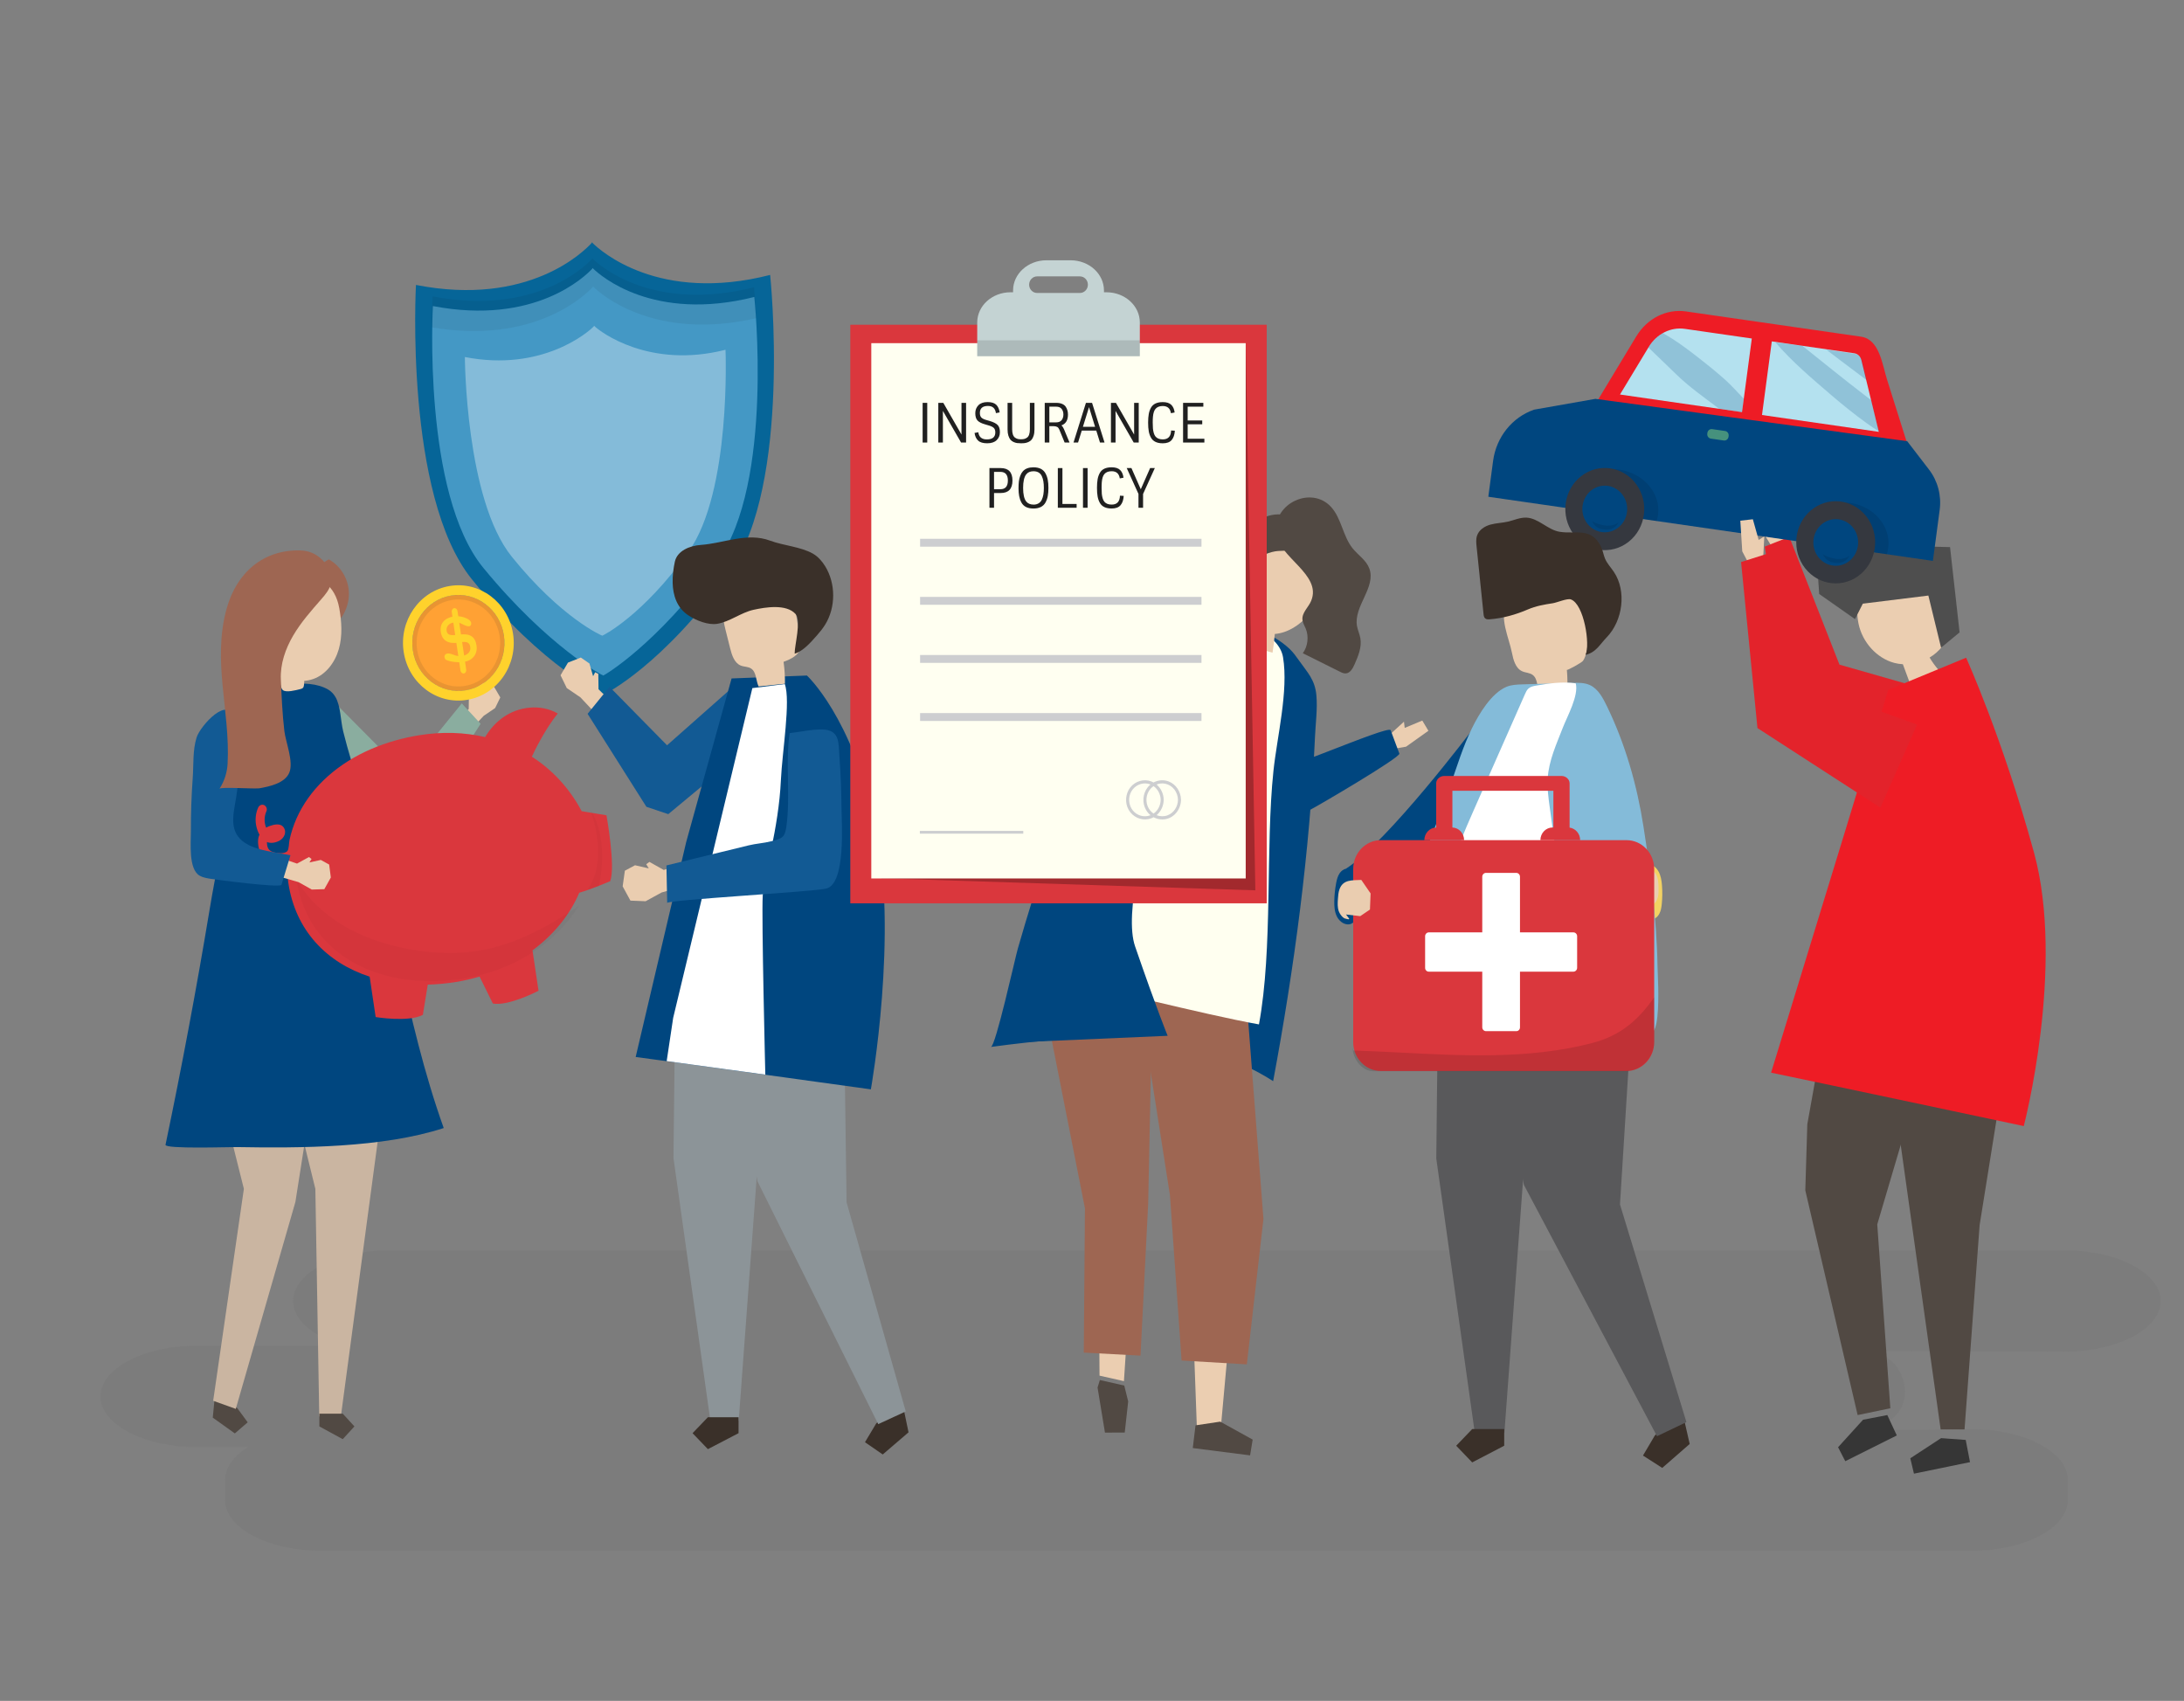 <svg width="574" height="447" viewBox="0 0 574 447" fill="none" xmlns="http://www.w3.org/2000/svg">
<rect x="0" y="0" width="574" height="447" fill="#808080" stroke="none"/>
<g clip-path="url(#clip0_1958_712)">
<g style="mix-blend-mode:multiply" opacity="0.12">
<path d="M542.56 328.597H102.352C88.427 328.597 77.035 334.589 77.035 341.915C77.035 346.987 82.499 351.417 90.482 353.664H51.718C37.792 353.664 26.4 359.656 26.4 366.982C26.4 374.305 37.792 380.301 51.718 380.301H65.226C61.453 382.627 59.164 385.639 59.164 388.918V394.244C59.164 401.567 70.556 407.563 84.481 407.563H518.139C532.064 407.563 543.456 401.571 543.456 394.244V388.918C543.456 381.595 532.064 375.6 518.139 375.6L488.654 375.894C490.9 375.894 494.547 374.962 496.992 373.09C501.282 369.803 501.473 364.803 499.376 360.664C498.018 357.978 495.837 355.851 490.441 355.05L542.564 355.23C556.489 355.23 567.881 349.238 567.881 341.911C567.881 334.589 556.489 328.593 542.564 328.593L542.56 328.597Z" fill="#606060"/>
</g>
<path d="M202.402 72.253C173.12 79.722 157.798 65.898 155.728 63.85C155.728 63.85 155.682 63.643 155.606 63.727C155.525 63.643 155.491 63.858 155.491 63.858C153.532 66.018 138.948 80.687 109.322 74.882C109.322 74.882 106.238 130.179 123.994 152.203C142.959 175.724 158.625 182.556 158.702 182.489C158.782 182.548 174.207 174.979 191.783 150.286C208.226 127.187 202.41 72.253 202.41 72.253H202.402Z" fill="#066598"/>
<path d="M198.242 78.049C171.666 84.714 157.772 72.412 155.893 70.591C155.893 70.591 155.851 70.404 155.782 70.484C155.709 70.412 155.675 70.599 155.675 70.599C153.895 72.523 140.659 85.591 113.776 80.436C113.776 80.436 110.952 129.665 127.055 149.266C144.252 170.198 158.487 177.588 158.556 177.529C158.629 177.58 172.608 169.521 188.569 147.529C203.5 126.956 198.246 78.053 198.246 78.053L198.242 78.049Z" fill="#4498C5"/>
<g opacity="0.06">
<path d="M155.789 75.439C155.789 75.439 155.823 75.244 155.9 75.32C155.972 75.24 156.014 75.436 156.014 75.436C157.943 77.304 171.975 89.726 198.762 83.63C198.502 78.627 198.165 75.503 198.165 75.503C171.589 82.168 157.694 69.866 155.815 68.045C155.815 68.045 155.773 67.858 155.704 67.938C155.632 67.866 155.597 68.053 155.597 68.053C153.818 69.978 140.581 83.045 113.699 77.89C113.699 77.89 113.519 81.029 113.508 86.037C140.585 90.622 153.956 77.424 155.785 75.448L155.789 75.439Z" fill="black"/>
</g>
<path opacity="0.34" d="M190.673 91.921C170.598 97.041 157.676 87.129 156.256 85.726C156.256 85.726 156.225 85.583 156.172 85.642C156.118 85.587 156.092 85.73 156.092 85.73C154.748 87.212 142.488 97.809 122.176 93.826C122.176 93.826 122.325 131.195 134.498 146.294C147.501 162.421 158.242 167.102 158.292 167.059C158.345 167.098 168.922 161.911 180.973 144.984C192.246 129.147 190.677 91.921 190.677 91.921H190.673Z" fill="white"/>
<path d="M160.503 184.285L157.304 181.138L157.251 177.098L156.424 176.672L155.881 177.712L154.916 174.369L152.651 172.804L149.268 174.142L147.324 177.469L148.958 180.827L152.559 183.274L156.765 187.775L160.503 184.285Z" fill="#EACDB0"/>
<path d="M160.197 180.493L154.434 187.596L169.886 212.03L175.637 213.962L200.132 193.624L193.58 179.7L175.312 195.863L160.197 180.493Z" fill="#125A94"/>
<path d="M237.928 372.336L238.781 376.424L232.004 382.241L227.332 379.022L230.294 374.069L237.071 368.253L237.928 372.336Z" fill="#3A3029"/>
<path d="M214.223 246.73L221.784 264.885L222.5 315.976L238.051 370.93L230.819 374.269L199.084 310.462L195.472 290.251L194.033 247.683L214.223 246.73Z" fill="#8C9498"/>
<path d="M177.601 250.798L177.004 304.339L186.697 373.377H194.147L198.854 309.677L209.052 245.978L177.601 250.798Z" fill="#8C9498"/>
<path d="M194.106 372.452V376.647L186.047 380.842L182.018 376.647L186.047 372.452H194.106Z" fill="#3A3029"/>
<path d="M192.276 178.298L212.072 177.533C212.072 177.533 223.915 188.35 230.034 216.46C236.264 245.081 228.882 286.287 228.882 286.287C228.882 286.287 175.776 278.917 167.066 277.782L180.353 221.269L192.276 178.298Z" fill="#00467F"/>
<path d="M199.368 180.401C201.679 180.166 203.991 179.931 206.302 179.696C206.329 177.768 206.203 175.836 205.935 173.931C207.863 173.23 210.09 172.174 210.427 170.079C210.534 169.417 210.427 168.744 210.316 168.083C209.869 165.354 209.417 162.625 208.969 159.896C208.812 158.952 208.648 157.979 208.158 157.171C207.293 155.752 205.617 155.127 204.029 154.84C199.973 154.103 195.549 155.011 192.4 157.772C191.562 158.509 190.804 159.39 190.433 160.465C189.863 162.123 190.284 163.947 190.712 165.653C191.106 167.222 191.501 168.796 191.895 170.366C192.346 172.174 193.004 174.226 194.673 174.907C195.561 175.27 196.609 175.166 197.413 175.696C198.829 176.636 198.633 178.831 199.372 180.401H199.368Z" fill="#EACDB0"/>
<path d="M176.787 153.135C176.741 151.267 176.993 149.37 177.353 147.665C177.969 144.733 181.291 143.418 184.164 143.211C190.375 142.761 196.368 139.833 202.429 142.096C205.896 143.391 210.549 143.697 213.687 145.522C214.996 146.283 216.041 147.47 216.856 148.785C219.676 153.331 219.684 159.593 216.875 164.147C216.243 165.167 215.49 166.103 214.701 166.991C213.063 168.836 211.104 171.115 208.85 171.796C208.801 169.701 210.641 163.091 209.099 161.374C206.65 158.645 201.101 159.589 198.055 160.255C194.734 160.984 191.772 163.426 188.477 163.944C186.108 164.318 183.085 163.103 181.073 161.824C177.919 159.824 176.867 156.514 176.783 153.135H176.787Z" fill="#3A3029"/>
<path d="M197.733 180.844L176.923 267.503L175.217 278.869L201.142 282.419C201.142 282.419 200.121 240.922 200.461 235.388C200.802 229.855 204.648 217.887 205.237 204.995C205.578 197.537 207.854 184.139 206.259 179.776L197.729 180.84L197.733 180.844Z" fill="white"/>
<path d="M179.093 227.105L174.455 228.631L170.682 226.512L169.844 227.117L170.513 228.221L166.897 227.392L164.226 228.826L163.648 232.946L165.692 236.687L169.683 236.85L173.885 234.547L180.321 232.743L179.093 227.105Z" fill="#EACDB0"/>
<path d="M175.148 227.44C182.354 225.683 189.556 223.922 196.761 222.165C198.702 221.691 200.711 221.591 202.651 221.101C205.486 220.388 206.263 220.137 206.661 217.325C207.817 209.165 206.347 200.699 207.534 192.664C210.377 192.369 213.124 191.668 216.029 191.708C220.77 191.771 220.361 195.17 220.628 198.955C220.946 203.444 221.134 207.946 221.164 212.444C221.187 216.173 222.37 232.348 217.108 233.531C213.339 234.392 175.336 236.499 175.351 237.308C175.344 236.981 175.152 227.44 175.152 227.44H175.148Z" fill="#125A94"/>
<path d="M120.52 188.959L123.187 186.341L123.233 182.979L123.921 182.628L124.373 183.493L125.177 180.712L127.063 179.409L129.876 180.525L131.491 183.294L130.128 186.086L127.132 188.118L123.631 191.863L120.52 188.959Z" fill="#EACDB0"/>
<path d="M121.366 184.855L106.438 203.273L86.949 183.616L83.918 207.114L107.643 219.36L126.314 190.218L121.366 184.855Z" fill="#8AAD9F"/>
<path d="M56.245 369.241L55.92 372.563L61.717 376.706L65.1 373.794L62.364 370.061L56.567 365.922L56.245 369.241Z" fill="#514943"/>
<path d="M56.386 267.686L55.406 277.773L64.097 312.433L56.026 368.129L61.969 370.261L77.635 315.884L80.123 300.067L80.031 266.578L56.386 267.686Z" fill="#CAB5A1"/>
<path d="M102.083 278.929L89.585 372.257H83.906L82.881 312.434L72.545 270.447L102.083 278.929Z" fill="#CAB5A1"/>
<path d="M83.938 371.517V374.871L90.079 378.222L93.152 374.871L90.079 371.517H83.938Z" fill="#514943"/>
<path d="M88.127 183.127C87.676 182.362 87.075 181.709 86.252 181.223C80.608 177.908 71.255 180.828 65.133 180.828C63.323 200.664 58.321 219.572 55.088 239.05C51.655 259.734 47.79 280.343 43.501 300.853C43.256 302.016 60.545 301.426 62.175 301.458C78.805 301.749 100.572 301.689 116.621 296.455C106.38 267.834 102.642 237.038 94.575 207.668C93.159 202.513 91.479 197.433 90.205 192.238C89.466 189.226 89.581 185.589 88.135 183.127H88.127Z" fill="#00467F"/>
<path d="M80.58 153.856C84.789 155.056 88.103 159.111 88.566 163.629C90.866 161.398 92.041 157.972 91.616 154.729C91.191 151.486 89.182 148.51 86.393 147C83.783 148.442 81.759 150.992 80.894 153.932L80.58 153.856Z" fill="#9E6652"/>
<path d="M89.146 159.728C86.972 147.773 72.623 149.84 68.509 159.521C66.167 165.027 68.62 172.82 73.304 176.652C73.403 177.712 73.537 180.632 74.314 181.337C75.156 182.102 77.808 181.373 78.845 181.122C79.132 181.055 79.434 180.967 79.644 180.748C79.905 180.477 79.951 179.744 79.954 178.935C80.716 178.879 81.496 178.728 82.293 178.453C85.629 177.314 88.048 174.095 89.047 170.589C90.045 167.083 89.8 163.318 89.15 159.724L89.146 159.728Z" fill="#EACDB0"/>
<path d="M68.198 219.365C67.738 218.553 67.44 217.624 67.29 216.748C67.038 215.242 67.225 213.644 67.845 212.258C68.113 211.656 68.756 211.314 69.372 211.565C69.939 211.796 70.306 212.553 70.038 213.154C69.418 214.549 69.38 216.111 69.95 217.509C70.233 217.342 70.535 217.202 70.846 217.091C71.978 216.688 73.681 216.242 74.531 217.417C75.487 218.74 74.622 220.333 73.371 220.975C72.384 221.481 71.186 221.7 70.16 221.294C70.16 222.8 70.574 223.568 71.951 223.991C72.79 224.246 74.867 224.469 75.533 223.644C75.962 223.11 75.927 221.493 76.08 220.78C76.509 218.8 77.144 216.867 77.963 215.027C79.632 211.29 82.058 207.959 84.939 205.147C91.448 198.796 100.058 195.103 108.752 193.47C109.231 193.378 109.713 193.294 110.195 193.219C116.184 192.251 122.042 192.438 127.499 193.709C128.705 191.697 130.262 189.932 132.141 188.585C136.335 185.585 142.148 184.952 146.602 187.518C143.108 191.769 140.242 197.864 139.783 198.86C145.029 202.23 149.468 206.924 152.686 212.828C152.755 212.951 152.817 213.067 152.874 213.182L159.391 214.262C159.391 214.262 161.828 227.564 160.382 231.58C160.382 231.58 155.315 233.751 152.243 234.616C149.943 240.054 146.047 245.002 140.977 248.982C140.64 249.245 140.3 249.504 139.955 249.759L141.536 260.376C141.536 260.376 133.718 264.476 129.535 263.735L126.038 256.647C124.044 257.245 121.977 257.723 119.854 258.066C117.34 258.472 114.856 258.703 112.426 258.767L111.144 266.703C107.371 268.731 98.73 267.288 98.73 267.288L97.15 256.675C85.923 253.01 77.653 244.616 75.77 231.979C75.61 230.903 75.503 229.839 75.449 228.791C73.627 228.744 71.833 228.262 70.375 227.042C69.254 226.102 68.519 224.891 68.148 223.445C67.811 222.142 67.593 220.6 68.198 219.345V219.365Z" fill="#DA373D"/>
<path d="M124.786 195.091L123.99 199.123C123.99 199.123 111.994 197.609 100.322 202.943L97.322 200.661C97.322 200.661 107.539 190.525 124.786 195.091Z" fill="#DA373D"/>
<path opacity="0.03" d="M78.718 232.461C84.174 240.7 92.999 245.687 102.122 248.197C108.876 250.058 116.162 250.918 123.229 250.193C133.462 249.142 142.604 244.421 151.076 238.735C151.447 238.484 151.815 238.225 152.174 237.963C149.886 241.723 146.806 245.15 143.098 248.062C137.354 252.568 130.106 255.831 121.974 257.145C100.354 260.635 81.01 251.349 77.914 231.222C78.17 231.644 78.446 232.054 78.718 232.465V232.461Z" fill="black"/>
<path opacity="0.03" d="M155.093 212.744C155.093 212.744 160.29 225.688 154.324 233.911L157.412 232.883C157.412 232.883 160.412 220.525 155.097 212.744H155.093Z" fill="black"/>
<path d="M131.167 174.886C134.304 168.738 132.06 161.107 126.155 157.841C120.25 154.575 112.919 156.911 109.782 163.059C106.645 169.207 108.889 176.838 114.794 180.104C120.699 183.371 128.029 181.034 131.167 174.886Z" fill="#FFA134"/>
<path opacity="0.1" d="M118.373 155.403C111.175 156.61 106.284 163.665 107.444 171.159C108.603 178.653 115.38 183.745 122.578 182.537C129.776 181.33 134.666 174.275 133.507 166.781C132.348 159.287 125.57 154.196 118.373 155.403ZM122.222 180.259C116.233 181.263 110.597 177.028 109.632 170.793C108.668 164.558 112.736 158.689 118.725 157.685C124.713 156.682 130.35 160.916 131.314 167.151C132.279 173.386 128.211 179.255 122.222 180.259Z" fill="#232020"/>
<path d="M118.155 154.008C110.218 155.342 104.822 163.119 106.104 171.378C107.386 179.64 114.856 185.258 122.789 183.923C130.725 182.589 136.121 174.812 134.839 166.553C133.557 158.29 126.087 152.673 118.155 154.008ZM122.402 181.413C115.801 182.521 109.583 177.848 108.519 170.975C107.455 164.103 111.944 157.629 118.545 156.522C125.146 155.414 131.364 160.087 132.428 166.96C133.492 173.832 129.003 180.306 122.402 181.413Z" fill="#FFD22C"/>
<path d="M117.149 173.358C116.988 173.274 116.927 173.059 116.862 172.86C116.697 172.362 116.946 171.924 117.424 171.784C118.144 171.573 118.978 172.031 119.69 172.254C120.275 172.438 120.899 172.474 121.557 172.366C122.261 172.25 122.801 171.984 123.172 171.557C123.543 171.131 123.688 170.629 123.6 170.047C123.512 169.458 123.279 169.063 122.9 168.872C122.521 168.677 121.917 168.649 121.082 168.784L120.535 168.872C119.177 169.091 118.101 168.964 117.302 168.49C116.502 168.015 116.02 167.215 115.851 166.095C115.687 165 115.909 164.091 116.513 163.37C117.118 162.653 118.048 162.191 119.307 161.988C119.82 161.904 120.355 161.912 120.914 162.004C122.077 162.195 124.048 162.832 123.83 164.039C123.581 165.418 121.366 163.836 120.639 163.641C120.214 163.526 119.732 163.514 119.192 163.601C118.568 163.701 118.09 163.956 117.757 164.362C117.424 164.769 117.302 165.239 117.378 165.769C117.455 166.29 117.707 166.633 118.132 166.796C118.557 166.956 119.422 166.952 120.723 166.772C122.112 166.589 123.168 166.729 123.891 167.187C124.614 167.645 125.062 168.458 125.234 169.633C125.403 170.756 125.181 171.709 124.576 172.497C123.972 173.286 123.072 173.776 121.875 173.968C121.496 174.027 121.067 174.055 120.589 174.039C119.697 174.015 118.27 173.928 117.149 173.362V173.358Z" fill="#FFD22C"/>
<path d="M121.92 176.984H121.905C121.491 177.051 121.097 176.705 121.021 176.207L118.732 160.849C118.66 160.351 118.931 159.893 119.345 159.829H119.36C119.773 159.761 120.167 160.108 120.244 160.606L122.532 175.964C122.605 176.462 122.333 176.92 121.92 176.984Z" fill="#FFD22C"/>
<path d="M74.251 225.655L78.067 226.957L81.201 225.236L81.886 225.742L81.323 226.651L84.316 225.997L86.508 227.204L86.952 230.611L85.238 233.678L81.943 233.778L78.491 231.842L73.195 230.296L74.251 225.655Z" fill="#EACDB0"/>
<path d="M64.177 221.368C62.57 220.237 61.464 218.627 61.318 216.257C61.184 214.074 61.678 211.91 62.041 209.755C63.19 202.915 63.04 195.835 61.598 189.054C60.163 182.306 52.601 190.791 51.66 193.835C50.619 197.21 50.91 200.883 50.657 204.373C50.317 209.058 50.156 213.755 50.171 218.452C50.183 221.424 49.479 228.444 52.486 230.145C53.298 230.603 54.231 230.767 55.146 230.922C56.581 231.165 73.709 233.412 73.977 232.531L76.342 224.759C72.779 223.998 67.441 223.663 64.177 221.364V221.368Z" fill="#125A94"/>
<path d="M67.93 207.186C68.067 207.178 68.178 207.166 68.259 207.154C70.788 206.699 74.852 205.851 76.027 203.074C77.232 200.23 75.093 195.07 74.737 192.114C74.201 187.62 74.022 183.091 73.815 178.569C73.627 174.493 75.024 170.477 77.071 166.999C79.119 163.521 81.797 160.501 84.434 157.486C85.532 156.231 86.665 154.888 87.002 153.231C87.373 151.394 86.669 149.458 85.505 148.024C83.715 145.817 81.591 144.721 78.889 144.653C69.399 144.418 62.266 150.263 59.576 159.908C55.719 173.732 60.536 186.927 59.821 200.684C59.698 203.034 58.952 205.345 57.685 207.293C58.022 206.775 65.886 207.309 67.933 207.189L67.93 207.186Z" fill="#9E6652"/>
<path d="M369.547 196.23L375.413 192.054L373.81 189.365L369.183 191.297L368.992 189.66L364.389 193.867L365.694 196.899L369.547 196.23Z" fill="#EBCEB1"/>
<path d="M365.488 191.899C365.488 191.899 367.78 198.05 367.784 198.05C368.097 199.058 345.865 212.126 343.886 213.062C339.528 215.126 331.626 219.998 331.626 219.998C325.564 220.078 314.149 216.847 310.338 215.138C308.803 214.448 307.709 210.911 306.775 209.5C305.593 207.716 307.097 204.568 308.111 203.11C310.189 200.122 313.376 197.995 316.851 197.282C318.098 197.027 319.407 196.947 320.632 197.302C321.894 197.668 323.509 191.608 324.584 192.397C326.49 193.796 327.542 203.018 329.812 203.819C332.659 204.827 364.814 190.449 365.488 191.895V191.899Z" fill="#00467F"/>
<path d="M319.762 163.7C319.632 163.704 319.498 163.712 319.368 163.716C313.131 164.031 305.581 172.557 301.203 177.588C289.91 190.576 282.024 205.456 276.119 222.093C272.939 231.053 270.134 240.156 267.501 249.311C266.774 251.841 261.67 274.976 260.434 275.139C273.127 273.45 285.908 272.132 298.551 273.044C311.194 273.956 323.769 277.183 334.61 284.127C340.158 254.439 344.264 223.695 345.608 193.612C345.768 190.014 346.296 186.301 345.971 182.724C345.596 178.604 343.644 176.748 341.433 173.62C340.675 172.549 339.91 171.469 338.984 170.584C334.097 165.915 326.294 163.477 319.758 163.696L319.762 163.7Z" fill="#00467F"/>
<path d="M275.477 264.562L288.686 320.381L288.981 361.528L295.394 362.97L297.901 324.704L304.2 254.626L275.477 264.562Z" fill="#EBCEB1"/>
<path d="M295.475 364.125L296.512 368.296L295.605 376.483L290.405 376.495L288.461 364.659L289.062 362.679L295.475 364.125Z" fill="#514943"/>
<path d="M325.913 258.395L327.08 306.629L320.897 374.755L314.563 375.237L312.287 312.784L299.395 256.164L325.913 258.395Z" fill="#EBCEB1"/>
<path d="M320.698 373.615L329.227 378.332L328.55 382.48L313.484 380.555L314.208 374.587L320.698 373.615Z" fill="#514943"/>
<path d="M327.768 264.618L332.061 320.346L327.695 358.564L310.544 357.552L307.486 314.103L300.066 266.73L301.218 259.355L325.938 259.734L327.768 264.618Z" fill="#9E6652"/>
<path d="M301.765 316.29L299.749 356.265L284.84 355.469L285.146 317.557L275.744 269.953L277.887 256.646L302.963 258.268L301.765 316.29Z" fill="#9E6652"/>
<path d="M330.879 269.216C315.58 266.467 290.795 259.814 275.496 257.065C283.501 229.392 296.244 198.652 311.099 174.346C313.793 169.936 317.161 165.338 321.982 164.29C327.148 163.171 336.206 166.717 337.209 172.732C338.678 181.533 335.628 193.672 334.691 202.572C332.563 222.707 334.576 249.32 330.879 269.216Z" fill="#FFFFF0"/>
<path d="M328.224 144.877C333.976 134.455 346.722 141.224 347.549 151.65C348.092 158.518 341.679 166.079 335.051 166.609C334.917 168.259 334.714 169.904 334.443 171.537C332.767 171.059 331.091 170.585 329.414 170.107C328.894 169.96 328.301 169.741 328.133 169.211C328.029 168.888 328.121 168.538 328.209 168.215C328.511 167.115 328.814 166.02 329.116 164.92C329.005 164.836 328.89 164.753 328.779 164.665C326.02 162.474 324.765 158.657 324.926 155.048C325.086 151.438 326.487 148.008 328.213 144.873L328.224 144.877Z" fill="#EACDB0"/>
<path d="M328.592 148.403C325.813 151.18 325.557 155.622 325.373 159.438C325.213 162.825 324.727 164.845 321.275 163.892C319.331 163.355 315.86 162.438 315.038 160.219C314.414 158.538 316.698 155.658 317.911 154.682C318.837 153.937 320.223 154.056 321.126 153.283C321.501 152.964 321.753 152.522 321.983 152.08C322.924 150.279 323.602 148.327 323.988 146.315C324.248 144.949 324.378 143.538 324.899 142.256C325.653 140.395 327.91 138.981 329.372 137.694C332.093 135.3 338.273 133.471 340.512 137.75C341.021 138.726 341.013 139.893 340.94 141.001C340.898 141.662 340.833 142.339 340.542 142.929C339.387 145.279 337.137 144.55 335.162 144.889C332.724 145.303 330.363 146.626 328.592 148.399V148.403Z" fill="#514943"/>
<path d="M344.61 157.884C343.902 159.609 342.137 160.992 342.31 162.86C342.386 163.693 342.849 164.422 343.167 165.187C344.032 167.287 343.729 169.856 342.405 171.673C345.65 173.29 348.899 174.908 352.144 176.521C352.634 176.764 353.151 177.015 353.694 176.98C354.853 176.908 355.546 175.649 356.028 174.549C356.977 172.386 357.953 170.047 357.528 167.709C357.333 166.625 356.843 165.617 356.648 164.534C355.718 159.319 361.722 154.347 359.886 149.403C359.067 147.195 356.916 145.889 355.466 144.068C352.933 140.897 352.569 136.232 349.844 133.24C344.698 127.582 334.595 132.216 335.368 140.068C336 146.474 347.464 150.932 344.61 157.88V157.884Z" fill="#514943"/>
<path d="M318.936 165.342C318.936 165.342 292.479 231.766 298.322 248.706C304.165 265.65 306.882 272.212 306.882 272.212L266.373 273.972C266.373 273.972 292.23 176.935 318.936 165.338V165.342Z" fill="#00467F"/>
<path d="M332.919 85.344H223.477V237.395H332.919V85.344Z" fill="#DA373D"/>
<path opacity="0.26" d="M231.643 230.862H233.28L329.927 233.982L327.401 90.185L322.909 91.531L231.643 230.862Z" fill="black"/>
<path d="M327.397 90.185H228.994V230.862H327.397V90.185Z" fill="#FFFFF1"/>
<path d="M290.807 76.81H290.145V76.344C290.145 71.958 286.223 68.404 281.386 68.404H275.014C270.178 68.404 266.255 71.958 266.255 76.344V76.81H265.593C260.756 76.81 256.834 80.364 256.834 84.751V93.623H299.57V84.751C299.57 80.364 295.648 76.81 290.811 76.81H290.807ZM283.827 76.994H272.569C271.417 76.994 270.476 76.014 270.476 74.814C270.476 73.615 271.417 72.635 272.569 72.635H283.827C284.979 72.635 285.92 73.615 285.92 74.814C285.92 76.014 284.979 76.994 283.827 76.994Z" fill="#C4D3D3"/>
<path opacity="0.12" d="M299.566 89.443H256.83V93.619H299.566V89.443Z" fill="black"/>
<path d="M315.773 141.598H241.822V143.669H315.773V141.598Z" fill="#CDCED0"/>
<path d="M315.773 156.864H241.822V158.936H315.773V156.864Z" fill="#CDCED0"/>
<path d="M315.773 172.135H241.822V174.206H315.773V172.135Z" fill="#CDCED0"/>
<path d="M315.773 187.401H241.822V189.473H315.773V187.401Z" fill="#CDCED0"/>
<path d="M268.94 218.36H241.756V219.089H268.94V218.36Z" fill="#CDCED0"/>
<path d="M307.158 205.368C305.845 204.859 304.387 204.986 303.174 205.635C302.991 205.536 302.803 205.444 302.608 205.368C300.645 204.608 298.36 205.273 297.048 206.966C295.766 208.623 295.594 210.998 296.638 212.83C297.698 214.691 299.795 215.651 301.831 215.265C302.317 215.173 302.769 215.006 303.186 214.775C304.15 215.289 305.275 215.476 306.381 215.265C308.719 214.818 310.349 212.635 310.395 210.205C310.353 208.058 309.109 206.129 307.158 205.368ZM302.313 214.265C300.695 214.87 298.843 214.36 297.729 212.99C296.6 211.599 296.443 209.56 297.335 207.998C298.223 206.444 300.002 205.612 301.709 205.966C301.938 206.014 302.164 206.082 302.375 206.169C302.091 206.4 301.827 206.667 301.598 206.966C300.316 208.623 300.144 210.998 301.188 212.83C301.502 213.384 301.908 213.854 302.378 214.237C302.355 214.245 302.336 214.257 302.313 214.265ZM305.046 210.205C305.019 211.667 304.322 213.022 303.178 213.81C302.845 213.587 302.539 213.312 302.279 212.99C301.15 211.599 300.993 209.56 301.885 207.998C302.21 207.428 302.658 206.954 303.178 206.6C304.307 207.384 305.019 208.727 305.049 210.201L305.046 210.205ZM306.863 214.265C305.914 214.619 304.889 214.587 303.978 214.233C305.114 213.273 305.819 211.791 305.849 210.205C305.819 208.615 305.126 207.141 303.974 206.177C304.69 205.89 305.482 205.807 306.255 205.966C308.203 206.372 309.553 208.161 309.592 210.201C309.557 212.002 308.509 213.643 306.859 214.261L306.863 214.265Z" fill="#CDCED0"/>
<path d="M242.488 105.873H243.698V116.303H242.488V105.873Z" fill="#202020"/>
<path d="M252.698 105.873H253.907V116.303H252.59L247.815 107.989V116.303H246.605V105.873H247.922L252.698 114.204V105.873Z" fill="#202020"/>
<path d="M262.2 111.686C262.598 112.096 262.797 112.726 262.797 113.578C262.797 114.431 262.51 115.132 261.94 115.678C261.37 116.227 260.539 116.498 259.456 116.498C258.373 116.498 257.577 116.267 257.076 115.797C256.575 115.331 256.257 114.658 256.131 113.781L257.118 113.594C257.29 114.853 258.037 115.478 259.353 115.478C260.845 115.478 261.588 114.865 261.588 113.638C261.588 113.104 261.45 112.71 261.174 112.451C260.899 112.192 260.443 111.973 259.801 111.793L258.894 111.522C257.952 111.256 257.286 110.917 256.904 110.503C256.521 110.088 256.326 109.455 256.326 108.602C256.326 107.75 256.602 107.048 257.149 106.495C257.696 105.941 258.496 105.666 259.544 105.666C260.593 105.666 261.354 105.901 261.829 106.367C262.303 106.833 262.606 107.507 262.736 108.383L261.748 108.57C261.576 107.311 260.88 106.686 259.663 106.686C258.243 106.686 257.535 107.299 257.535 108.53C257.535 109.064 257.662 109.463 257.914 109.722C258.167 109.985 258.591 110.2 259.196 110.371L260.141 110.642C261.109 110.929 261.794 111.275 262.192 111.686H262.2Z" fill="#202020"/>
<path d="M270.671 105.873H271.88V112.857C271.88 113.494 271.808 114.044 271.662 114.498C271.517 114.956 271.333 115.311 271.119 115.562C270.904 115.813 270.625 116.016 270.288 116.164C269.952 116.311 269.638 116.403 269.347 116.442C269.056 116.482 268.723 116.498 268.337 116.498C267.95 116.498 267.617 116.478 267.327 116.442C267.036 116.407 266.726 116.311 266.393 116.164C266.06 116.016 265.784 115.817 265.57 115.562C265.356 115.311 265.176 114.956 265.027 114.498C264.881 114.04 264.809 113.494 264.809 112.857V105.873H266.018V112.817C266.018 113.921 266.27 114.654 266.772 115.016C267.02 115.188 267.261 115.303 267.499 115.359C267.736 115.415 268.019 115.443 268.344 115.443C268.67 115.443 268.949 115.415 269.19 115.359C269.427 115.303 269.668 115.188 269.917 115.016C270.418 114.666 270.671 113.933 270.671 112.817V105.873Z" fill="#202020"/>
<path d="M274.582 105.873H277.613C278.206 105.873 278.719 105.965 279.143 106.144C279.568 106.323 279.886 106.574 280.096 106.885C280.49 107.475 280.685 108.16 280.685 108.941C280.685 110.435 280.108 111.387 278.956 111.797C279.205 111.989 279.423 112.303 279.614 112.742L281.095 116.299H279.805L278.42 112.913C278.275 112.57 278.091 112.335 277.873 112.212C277.655 112.088 277.349 112.016 276.954 111.997H275.787V116.295H274.578V105.865L274.582 105.873ZM275.791 111.001H277.563C278.229 111.001 278.719 110.801 279.025 110.407C279.331 110.013 279.484 109.523 279.484 108.937C279.484 108.351 279.331 107.861 279.025 107.467C278.719 107.072 278.233 106.873 277.563 106.873H275.791V111.001Z" fill="#202020"/>
<path d="M285.409 105.873H287.016L290.295 116.303H289.101L288.126 113.16H284.31L283.335 116.303H282.141L285.405 105.873H285.409ZM286.22 106.989L284.613 112.16H287.808L286.216 106.989H286.22Z" fill="#202020"/>
<path d="M298.071 105.873H299.28V116.303H297.963L293.188 107.989V116.303H291.979V105.873H293.295L298.071 114.204V105.873Z" fill="#202020"/>
<path d="M305.605 106.702C304.756 106.702 304.121 106.949 303.7 107.443C303.325 107.873 303.095 108.578 303.015 109.558C302.976 109.969 302.961 110.471 302.961 111.072C302.961 111.674 302.98 112.184 303.015 112.61C303.053 113.032 303.126 113.435 303.24 113.817C303.355 114.199 303.508 114.502 303.7 114.733C304.121 115.227 304.756 115.474 305.605 115.474C307.014 115.474 307.741 114.694 307.787 113.132L308.774 113.188C308.709 114.243 308.433 115.06 307.943 115.638C307.454 116.215 306.673 116.502 305.605 116.502C304.098 116.502 303.068 116.016 302.517 115.044C302.234 114.558 302.035 114 301.92 113.371C301.805 112.741 301.748 111.976 301.748 111.08C301.748 110.184 301.805 109.415 301.92 108.789C302.035 108.16 302.234 107.602 302.517 107.116C303.064 106.156 304.094 105.674 305.605 105.674C306.604 105.674 307.343 105.909 307.829 106.383C308.315 106.853 308.609 107.526 308.72 108.403L307.744 108.59C307.553 107.331 306.838 106.706 305.605 106.706V106.702Z" fill="#202020"/>
<path d="M310.939 105.873H316.262V106.873H312.145V110.502H315.971V111.502H312.145V115.303H316.534V116.303H310.936V105.873H310.939Z" fill="#202020"/>
<path d="M262.995 129.569H261.254V133.442H260.045V123.012H262.995C265.062 123.012 266.095 124.103 266.095 126.291C266.095 128.478 265.062 129.569 262.995 129.569ZM261.254 128.569H262.926C264.235 128.569 264.889 127.808 264.889 126.291C264.889 124.773 264.235 124.012 262.926 124.012H261.254V128.569Z" fill="#202020"/>
<path d="M274.782 132.055C274.499 132.569 274.09 132.964 273.561 133.235C273.03 133.505 272.379 133.641 271.606 133.641C270.833 133.641 270.182 133.509 269.658 133.243C269.13 132.976 268.728 132.581 268.449 132.063C268.17 131.545 267.974 130.98 267.86 130.37C267.745 129.761 267.688 129.091 267.688 128.362C267.688 127.633 267.718 127.016 267.783 126.506C267.848 125.996 267.967 125.502 268.147 125.028C268.327 124.553 268.556 124.155 268.839 123.84C269.471 123.155 270.393 122.812 271.61 122.812C273.148 122.812 274.204 123.346 274.778 124.414C275.061 124.928 275.26 125.49 275.375 126.099C275.49 126.709 275.547 127.422 275.547 128.235C275.547 129.047 275.49 129.761 275.375 130.37C275.26 130.98 275.061 131.541 274.778 132.055H274.782ZM271.694 132.613C272.169 132.613 272.593 132.501 272.964 132.278C273.336 132.055 273.615 131.737 273.81 131.322C274.002 130.908 274.139 130.45 274.223 129.952C274.308 129.45 274.346 128.876 274.346 128.231C274.346 127.585 274.304 127.008 274.223 126.51C274.143 126.012 274.005 125.549 273.81 125.131C273.408 124.275 272.677 123.844 271.614 123.844C270.764 123.844 270.121 124.127 269.693 124.689C269.161 125.386 268.897 126.565 268.897 128.231C268.897 129.896 269.161 131.079 269.693 131.772C270.121 132.334 270.791 132.617 271.694 132.617V132.613Z" fill="#202020"/>
<path d="M278.02 133.442V123.012H279.229V132.442H282.96V133.442H278.02Z" fill="#202020"/>
<path d="M284.631 123.012H285.84V133.442H284.631V123.012Z" fill="#202020"/>
<path d="M292.166 123.84C291.316 123.84 290.681 124.087 290.26 124.581C289.885 125.012 289.656 125.717 289.575 126.697C289.537 127.107 289.522 127.609 289.522 128.211C289.522 128.812 289.541 129.322 289.575 129.749C289.613 130.171 289.686 130.573 289.801 130.956C289.916 131.338 290.069 131.641 290.26 131.868C290.681 132.362 291.316 132.609 292.166 132.609C293.574 132.609 294.301 131.828 294.347 130.267L295.334 130.322C295.269 131.378 294.994 132.195 294.504 132.772C294.014 133.35 293.234 133.637 292.166 133.637C290.658 133.637 289.629 133.151 289.078 132.179C288.795 131.693 288.596 131.135 288.481 130.506C288.366 129.876 288.309 129.111 288.309 128.215C288.309 127.318 288.366 126.55 288.481 125.924C288.596 125.295 288.795 124.737 289.078 124.251C289.625 123.291 290.654 122.809 292.166 122.809C293.165 122.809 293.903 123.044 294.389 123.518C294.875 123.988 295.17 124.661 295.281 125.538L294.305 125.725C294.114 124.466 293.398 123.84 292.166 123.84Z" fill="#202020"/>
<path d="M300.424 133.442H299.215V129.812L296.127 123.012H297.363L299.82 128.581L302.276 123.012H303.512L300.424 129.812V133.442Z" fill="#202020"/>
<path d="M463.928 140.828L462.895 132.82L466.162 132.211L468.038 137.534L469.453 136.498L469.538 143.462L466.224 144.573L463.928 140.828Z" fill="#EBCEB1"/>
<path d="M512.713 183.026L483.451 174.672L470.268 141.091L463.801 143.649L470.922 186.882L504.52 205.484L512.713 183.026Z" fill="#E3232B"/>
<path d="M507.131 264.507V275.247L493.382 321.776L496.818 370.097L488.224 371.886L474.471 312.828L474.999 295.454L481.347 260.017L507.131 264.507Z" fill="#514943"/>
<path d="M496.221 277.223L510.039 375.655H516.322L520.287 321.963L528.885 268.275L496.221 277.223Z" fill="#514943"/>
<path d="M489.647 373.113L483.084 380.344L484.978 384.009L498.517 377.244L496.026 371.886L489.647 373.113Z" fill="#363636"/>
<path d="M510.158 377.95L502.068 383.241L503.025 387.285L517.758 384.253L516.629 378.42L510.158 377.95Z" fill="#363636"/>
<path d="M488.183 156.896C493.754 157.323 498.962 152.562 504.446 153.741C508.012 154.51 510.825 157.801 511.912 161.51C512.421 163.239 512.597 165.123 512.103 166.844C511.782 167.96 511.189 168.968 510.488 169.86C509.555 171.055 508.41 172.047 507.14 172.808C507.836 173.98 508.636 175.083 509.524 176.103C506.956 177.127 504.385 178.151 501.817 179.175C501.251 177.637 500.681 176.099 500.114 174.565C499.341 174.521 498.572 174.406 497.818 174.203C493.257 172.972 489.476 168.812 488.458 163.908C487.98 161.609 488.072 159.235 488.183 156.892V156.896Z" fill="#EBCEB1"/>
<path d="M489.586 158.645L506.814 156.514L510.155 170.215L515.018 166.195L512.512 143.781L488.205 143.235L477.678 149.665L478.125 156.108L487.535 162.701L489.586 158.645Z" fill="#4E4E4E"/>
<path d="M496.276 181.298L516.733 172.848C516.733 172.848 526.292 193.875 534.558 223.994C542.823 254.112 531.886 295.94 531.886 295.94C531.886 295.94 474.835 283.817 465.479 281.904L483.942 221.667L496.276 181.302V181.298Z" fill="#EE1C25"/>
<path d="M501.487 117.311L419.715 105.519L430.047 88.408C432.913 83.663 437.995 81.109 443.107 81.846L489.127 88.483C493.967 89.181 494.702 95.79 495.957 99.77C497.385 104.296 498.812 108.821 500.239 113.347C500.657 114.666 501.074 115.989 501.487 117.307V117.311Z" fill="#EE1C25"/>
<path d="M463.09 109.065L493.791 113.491L489.199 94.607C488.97 93.667 488.25 92.974 487.366 92.846L465.665 89.715L463.09 109.061V109.065Z" fill="#B4E1EF"/>
<path d="M460.412 88.961L442.825 86.424C439.098 85.886 435.39 87.746 433.3 91.208L425.766 103.682L457.837 108.308L460.412 88.961Z" fill="#B4E1EF"/>
<g opacity="0.2">
<path d="M489.467 99.056C489.846 99.343 490.221 99.63 490.6 99.917L489.345 94.75C489.115 93.81 488.396 93.116 487.512 92.989L479.992 91.905C483.134 94.312 486.314 96.67 489.467 99.056Z" fill="#00467F"/>
<path d="M489.493 103.408C484.281 99.42 478.832 94.962 473.693 90.874L466.625 89.974C470.884 94.986 476.482 99.703 481.419 103.937C484.385 106.483 487.438 108.921 490.588 111.212C491.621 111.961 492.715 112.666 493.81 113.375L491.82 105.2C491.047 104.599 490.27 104.001 489.493 103.408Z" fill="#00467F"/>
<path d="M453.336 99.738C451.177 97.802 448.916 95.977 446.635 94.201C444.324 92.404 441.978 90.595 439.514 89.029C438.703 88.511 437.876 88.021 437.053 87.527C435.565 88.364 434.26 89.611 433.299 91.201L433.227 91.32C435.622 93.635 438.041 95.925 440.417 98.252C443.934 101.694 447.944 104.491 451.843 107.435L457.836 108.3L458.303 104.794C456.65 103.105 455.092 101.308 453.336 99.73V99.738Z" fill="#00467F"/>
</g>
<path d="M508 147.402L391.16 130.55L392.415 121.128C393.25 114.857 397.444 109.63 403.218 107.654L419.309 104.821L501.253 115.952L506.986 123.41C509.278 126.39 510.292 130.219 509.787 134L508.004 147.406L508 147.402Z" fill="#00467F"/>
<path opacity="0.1" d="M435.388 136.928C435.564 136.398 435.69 135.844 435.767 135.271C436.517 129.641 431.952 124.331 425.577 123.41C423.085 123.052 420.69 123.418 418.646 124.327C422.465 125.757 425.657 128.303 428.129 131.39C429.388 132.964 430.314 134.585 430.972 136.259L435.388 136.924V136.928Z" fill="black"/>
<path opacity="0.1" d="M495.893 145.657C496.065 145.128 496.192 144.574 496.268 144C497.018 138.371 492.575 133.076 486.349 132.18C483.919 131.829 481.574 132.204 479.576 133.12C483.303 134.534 486.414 137.068 488.818 140.148C490.042 141.717 490.941 143.335 491.58 145.004L495.893 145.657Z" fill="black"/>
<path d="M428.03 142.393C432.597 138.796 433.499 132.025 430.043 127.269C426.588 122.514 420.084 121.576 415.516 125.173C410.949 128.771 410.047 135.542 413.503 140.297C416.959 145.053 423.463 145.991 428.03 142.393Z" fill="#35383F"/>
<path d="M418.904 139.119C416.065 137.473 415.039 133.744 416.62 130.784C418.2 127.828 421.782 126.761 424.625 128.406C427.464 130.051 428.49 133.78 426.909 136.74C425.329 139.696 421.747 140.764 418.904 139.119Z" fill="#00467F"/>
<path opacity="0.1" d="M422.227 138.139C423.352 138.211 424.53 137.964 425.426 137.255C424.94 138.266 423.952 138.996 422.877 139.143C422.514 139.195 422.142 139.179 421.775 139.151C421.385 139.123 420.994 139.079 420.619 138.964C419.609 138.661 418.756 137.844 418.377 136.82C418.499 137.151 419.613 137.533 419.892 137.629C420.65 137.888 421.431 138.087 422.227 138.139Z" fill="black"/>
<path d="M489.796 150.152C493.845 145.936 493.845 139.1 489.796 134.883C485.746 130.667 479.18 130.667 475.13 134.883C471.08 139.1 471.08 145.936 475.13 150.152C479.18 154.368 485.746 154.368 489.796 150.152Z" fill="#35383F"/>
<path d="M485.347 147.906C488.182 146.252 489.193 142.518 487.605 139.566C486.016 136.613 482.429 135.561 479.593 137.215C476.758 138.869 475.747 142.603 477.336 145.556C478.924 148.508 482.511 149.56 485.347 147.906Z" fill="#00467F"/>
<path opacity="0.1" d="M482.924 146.892C484.049 146.964 485.228 146.717 486.123 146.007C485.637 147.019 484.65 147.748 483.574 147.896C483.207 147.948 482.84 147.932 482.472 147.904C482.082 147.876 481.692 147.832 481.317 147.717C480.306 147.414 479.453 146.597 479.074 145.573C479.197 145.904 480.31 146.286 480.59 146.382C481.347 146.641 482.128 146.84 482.924 146.892Z" fill="black"/>
<path d="M453.38 113.265L449.98 112.775C449.377 112.688 448.821 113.126 448.737 113.754L448.707 113.979C448.624 114.606 449.045 115.186 449.648 115.273L453.048 115.763C453.651 115.85 454.207 115.412 454.291 114.784L454.321 114.559C454.404 113.932 453.983 113.352 453.38 113.265Z" fill="#46917D"/>
<path d="M457.901 144.9L457.389 136.84L460.687 136.462L462.214 141.9L463.695 140.968L463.328 147.92L459.949 148.796L457.901 144.9Z" fill="#EBCEB1"/>
<path d="M503.845 190.425L475.187 180.039L464.212 145.609L457.592 147.705L461.897 191.341L494.213 212.261L503.845 190.425Z" fill="#E3232B"/>
<path d="M404.61 182.397C407.033 182.285 409.455 182.177 411.877 182.07C412.007 180.062 411.984 178.042 411.805 176.038C411.828 176.281 415.704 174.154 416.045 173.672C417.032 172.281 417.147 169.947 417.556 168.293C418.432 164.772 419.255 160.808 417.464 157.68C415.612 154.445 411.606 153.334 407.989 153.238C403.447 153.115 398.377 154.493 396.043 158.549C393.934 162.214 396.594 167.62 397.355 171.492C397.73 173.405 398.3 175.584 400.007 176.389C400.914 176.819 402.012 176.771 402.82 177.373C404.247 178.437 403.925 180.711 404.607 182.397H404.61Z" fill="#EACDB0"/>
<path d="M388.895 151.541C388.623 148.928 388.356 146.314 388.084 143.701C387.984 142.729 387.889 141.725 388.187 140.796C388.689 139.259 390.189 138.298 391.692 137.876C393.196 137.454 394.784 137.438 396.307 137.087C397.934 136.713 399.514 135.96 401.175 136.036C404.336 136.179 406.758 139.235 409.884 139.753C414.212 140.474 418.188 138.41 420.798 143.713C421.276 144.689 421.41 145.808 421.835 146.812C422.382 148.107 423.377 149.127 424.154 150.286C427.575 155.386 426.469 163.123 422.321 167.441C420.308 169.537 419.489 171.433 416.715 172.102C417.985 169.417 416.309 158.72 412.835 157.521C411.916 157.202 409.15 158.374 408.132 158.529C405.874 158.872 403.678 159.25 401.554 160.166C398.401 161.525 394.98 162.489 391.57 162.752C391.134 162.788 390.644 162.804 390.315 162.505C390.005 162.222 389.94 161.756 389.898 161.33C389.561 158.067 389.224 154.804 388.888 151.541H388.895Z" fill="#3A3029"/>
<path d="M432.725 227.021C433.992 226.93 435.19 227.806 435.844 228.941C436.502 230.073 436.709 231.424 436.808 232.746C436.927 234.336 436.912 235.941 436.755 237.527C436.667 238.439 436.525 239.371 436.089 240.168C435.653 240.965 434.876 241.618 433.996 241.638C433.391 241.654 432.817 241.383 432.27 241.12C431.884 240.933 431.47 240.726 431.244 240.348C431.057 240.029 431.026 239.638 431.003 239.264C430.846 236.702 428.704 227.304 432.722 227.017L432.725 227.021Z" fill="#F2D263"/>
<path d="M435.363 230.009C435.29 229.858 435.206 229.71 435.106 229.567C434.804 229.125 434.268 228.531 433.767 228.332C433.767 228.332 432.095 227.946 432.519 228.408L433.403 229.368L429.642 229.3L427.258 231.284L427.476 235.507L430.231 238.806C432.489 238.427 435.003 238.563 435.722 235.782C435.937 234.957 435.918 234.089 435.898 233.236C435.875 232.137 435.833 230.973 435.363 230.009Z" fill="#EACDB0"/>
<path d="M387.067 191.628C387.067 191.628 364.872 221.109 353.775 228.28V228.292C353.094 228.428 352.474 228.91 352.072 229.511C351.567 230.264 351.341 231.177 351.169 232.077C350.87 233.643 350.706 235.236 350.679 236.834C350.656 238.157 350.74 239.523 351.291 240.714C351.842 241.905 352.952 242.897 354.223 242.933C355.933 242.981 356.683 241.284 356.989 239.117C362.898 234.914 378.928 223.364 380.175 220.922C381.706 217.922 389.742 191.628 389.742 191.628H387.063H387.067Z" fill="#00467F"/>
<path d="M443.113 375.221L444.085 379.484L436.875 385.774L431.809 382.527L434.927 377.249L442.137 370.962L443.113 375.221Z" fill="#3A3029"/>
<path d="M426.562 243.411L429.52 256.351L425.766 316.537L443.227 373.742L435.494 377.443L400.514 311.397L396.358 290.302L394.246 245.698L426.562 243.411Z" fill="#59595B"/>
<path d="M378.104 248.543L377.484 304.449L387.602 376.531H395.386L400.299 310.019L410.945 243.507L378.104 248.543Z" fill="#59595B"/>
<path d="M395.339 375.567V379.946L386.924 384.328L382.719 379.946L386.924 375.567H395.339Z" fill="#3A3029"/>
<path d="M435.814 259.236C435.921 264.335 435.768 271.212 433.885 271.463C433.533 271.51 433.193 271.327 432.887 271.152C429.63 269.303 427.33 266.698 424.12 264.909C420.756 263.036 416.91 262.04 413.137 261.343C407.497 260.272 401.73 259.606 395.982 259.499C391.463 259.415 386.924 259.817 382.424 260.208C378.682 260.531 375.2 261.686 371.384 261.411C367.477 261.128 363.628 259.881 360.283 257.746C360.161 257.666 360.031 257.578 359.981 257.439C359.924 257.288 359.981 257.116 360.034 256.961C360.834 254.682 361.408 252.427 362.855 250.543C364.473 248.435 365.625 245.762 366.792 243.364C369.23 238.368 371.53 233.129 373.233 227.806C375.808 220.571 378.751 213.524 381.242 206.265C382.968 201.233 384.54 196.11 386.882 191.341C388.715 187.604 391.983 182.15 395.921 180.505C397.253 179.947 398.722 179.899 400.157 179.855C404.512 179.724 408.863 179.596 413.217 179.465C414.806 179.417 416.455 179.381 417.901 180.063C420.071 181.082 421.296 183.453 422.367 185.664C427.17 195.58 430.235 206.273 431.949 217.297C432.844 223.053 433.675 228.822 434.318 234.611C435.037 241.073 435.531 247.563 435.634 254.065C435.646 254.786 435.757 256.81 435.806 259.232L435.814 259.236Z" fill="#84BBD9"/>
<path d="M406.771 204.536C406.606 207.106 406.958 209.675 407.31 212.221C409.446 227.742 411.585 243.264 413.72 258.789C402.029 258.682 390.343 258.578 378.652 258.471C379.077 252.654 379.498 246.838 379.923 241.025C380.194 237.296 380.466 233.555 381.224 229.898C382.445 223.998 384.89 218.44 387.32 212.938C391.808 202.771 396.297 192.604 400.786 182.437C401.027 181.895 401.279 181.333 401.72 180.939C402.248 180.469 402.971 180.313 403.663 180.19C407.004 179.584 410.777 179.074 414.137 179.588C414.975 182.772 411.879 188.301 410.731 191.265C409.063 195.572 407.069 199.851 406.767 204.54L406.771 204.536Z" fill="white"/>
<path d="M362.923 220.799H427.483C431.497 220.799 434.757 224.193 434.757 228.372V273.889C434.757 278.068 431.497 281.463 427.483 281.463H362.923C358.909 281.463 355.648 278.068 355.648 273.889V228.372C355.648 224.193 358.909 220.799 362.923 220.799Z" fill="#DA373D"/>
<path d="M412.524 217.5V205.867C412.524 204.815 411.549 203.923 410.393 203.923H379.584C378.433 203.923 377.453 204.815 377.453 205.867V217.472C375.727 217.524 374.346 218.99 374.346 220.799H384.796C384.796 219.002 383.43 217.54 381.72 217.472V207.811H408.261V217.468H408.047C406.279 217.468 404.848 218.958 404.848 220.799H415.299C415.299 219.11 414.089 217.719 412.524 217.5Z" fill="#DA373D"/>
<g opacity="0.12">
<path d="M428.023 269.479C425.344 271.583 422.271 273.065 419.03 273.949C414.511 275.184 409.892 275.993 405.247 276.519C388.746 278.387 372.184 276.583 355.645 276.077L355.496 275.292C355.496 278.296 357.983 281.515 360.869 281.515H427.231C431.387 281.515 434.758 278.005 434.758 273.678V262.081C432.852 264.854 430.667 267.4 428.023 269.479Z" fill="black"/>
</g>
<path d="M413.539 245.034H399.483V230.4C399.483 229.859 399.04 229.396 398.519 229.396H390.533C390.012 229.396 389.568 229.859 389.568 230.4V245.034H375.513C374.993 245.034 374.549 245.496 374.549 246.037V254.352C374.549 254.659 374.66 254.894 374.824 255.053C374.981 255.232 375.207 255.356 375.513 255.356H389.568V269.989C389.568 270.531 390.012 270.993 390.533 270.993H398.519C398.814 270.993 399.039 270.877 399.193 270.706C399.365 270.543 399.483 270.308 399.483 269.989V255.356H413.539C414.059 255.356 414.503 254.894 414.503 254.352V246.037C414.503 245.496 414.059 245.034 413.539 245.034Z" fill="white"/>
<path d="M351.869 239.499C351.93 239.658 351.999 239.814 352.083 239.965C352.344 240.435 352.826 241.08 353.304 241.327C353.304 241.327 354.934 241.877 354.552 241.375L353.759 240.331L357.498 240.77L360.054 239.029L360.223 234.802L357.781 231.248C355.501 231.399 353.009 231.017 352.041 233.714C351.754 234.515 351.693 235.379 351.632 236.232C351.555 237.328 351.494 238.491 351.869 239.499Z" fill="#EACDB0"/>
</g>
<defs>
<clipPath id="clip0_1958_712">
<rect width="574" height="447" fill="white"/>
</clipPath>
</defs>
</svg>
